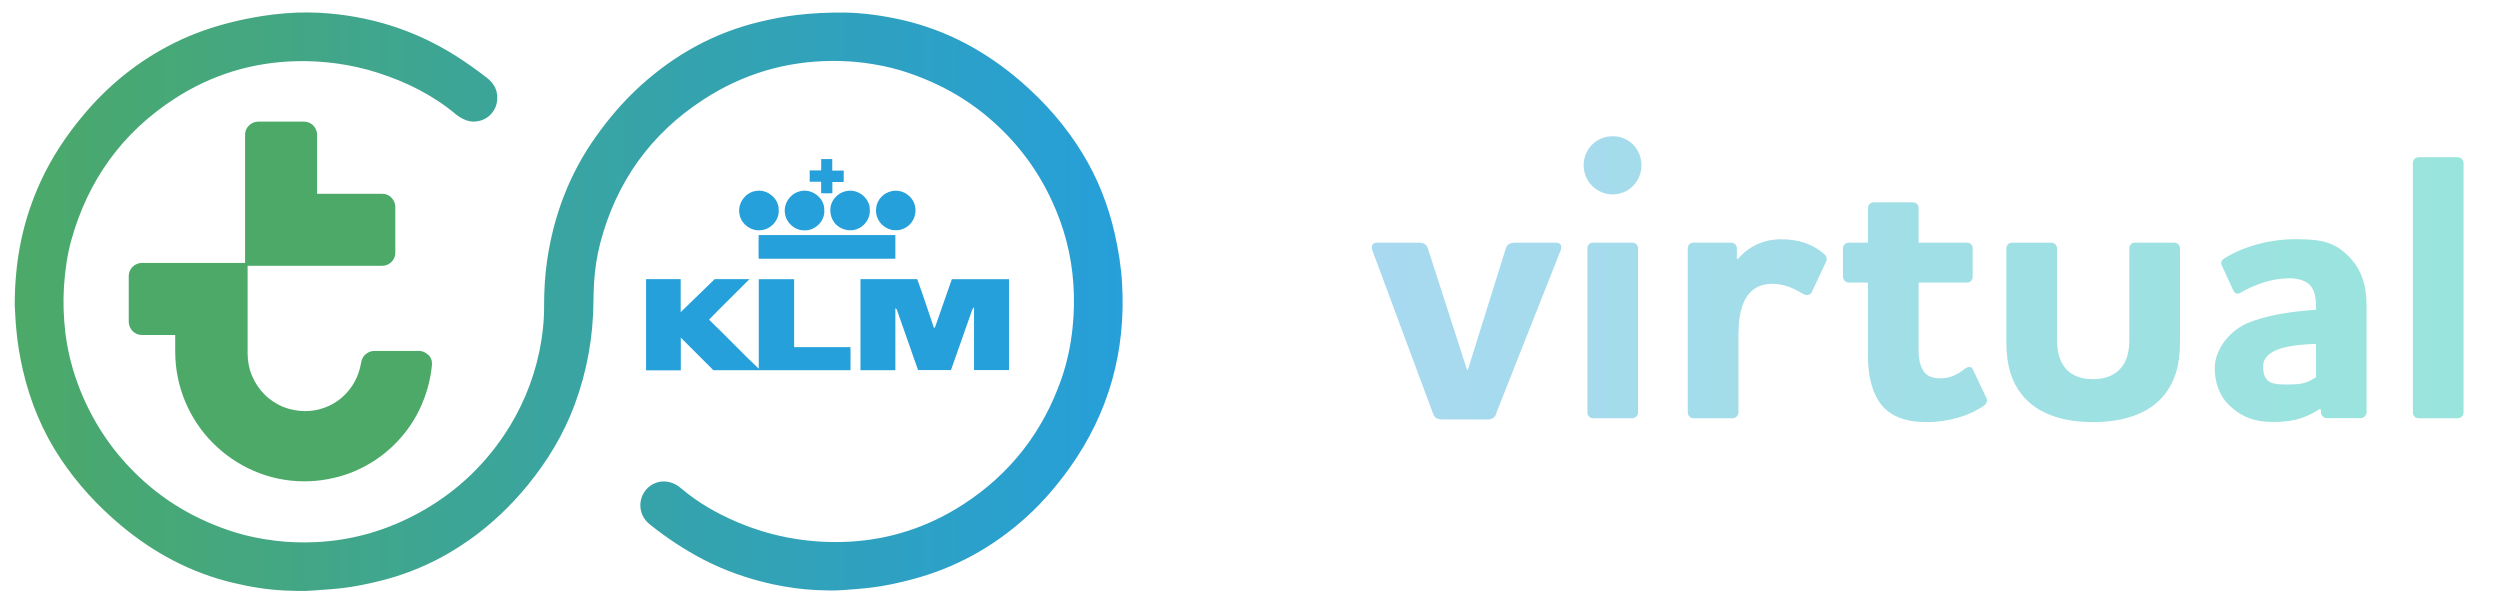 <?xml version="1.0" encoding="UTF-8"?>
<svg id="Layer_1" xmlns="http://www.w3.org/2000/svg" xmlns:xlink="http://www.w3.org/1999/xlink" version="1.1" viewBox="0 0 2071.8 500">
  <!-- Generator: Adobe Illustrator 30.0.0, SVG Export Plug-In . SVG Version: 2.1.1 Build 123)  -->
  <defs>
    <style>
      .st0 {
        fill: none;
      }

      .st1 {
        fill: #25a0da;
      }

      .st2 {
        fill: url(#linear-gradient1);
        opacity: .4;
      }

      .st3 {
        fill: #4ca968;
      }

      .st4 {
        fill: url(#linear-gradient);
      }
    </style>
    <linearGradient id="linear-gradient" x1="12.2" y1="367" x2="930.3" y2="367" gradientTransform="translate(0 -117)" gradientUnits="userSpaceOnUse">
      <stop offset="0" stop-color="#4ca968"/>
      <stop offset="1" stop-color="#269fda"/>
    </linearGradient>
    <linearGradient id="linear-gradient1" x1="1136.9" y1="231.3" x2="2041.5" y2="231.3" gradientUnits="userSpaceOnUse">
      <stop offset="0" stop-color="#25a0da"/>
      <stop offset="1" stop-color="#00bda7"/>
    </linearGradient>
  </defs>
  <rect class="st0" x="2034.8" y="85.6" height="2.3"/>
  <path class="st1" d="M680.3,131.8h9.4v9.6h9.5v9.4h-9.4v9.3c-3.1.2-6.2.2-9.3,0v-9.5h-9.5v-9.4h9.5c0-3,.2-6.3,0-9.5h-.2ZM625.6,158.4c9.5-2.3,19.9,5.6,19.7,15.5.7,8.6-6.8,16.7-15.4,16.9-7.7.7-15.3-5-16.9-12.5-2.3-8.6,3.9-18.3,12.6-19.9h0ZM663.4,158.4c9.5-2.3,20,5.7,19.7,15.6.8,8.9-7.3,17.1-16.2,16.9-7.8.3-15.1-5.8-16.3-13.5-1.7-8.4,4.4-17.4,12.8-19h0ZM701.2,158.4c9.2-2.2,19.3,5.2,19.6,14.7.7,6.5-3,13-8.7,15.9-6,3.3-14,2.1-19-2.7-5.5-5.2-6.7-14.3-2.5-20.6,2.4-3.7,6.3-6.5,10.6-7.3h0ZM739.1,158.4c8.3-1.9,17.2,3.8,19.1,12,1.7,6.3-.9,13.5-6.2,17.3-5,3.7-12.1,4.2-17.5,1.1-5.9-3.1-9.4-10-8.4-16.6.7-6.7,6.3-12.6,13-13.8h0ZM628.7,214.5c-.2-6.6,0-13.1,0-19.7h113.3v19.6h-113.3ZM535.5,231.3h28.6v27.4c9.5-9.1,18.7-18.3,28.2-27.4h28.8c-11.1,11.3-22.5,22.2-33.5,33.6,13.9,13.4,27.2,27.4,41.2,40.7v-74.2h29.3v56.3h46.7c.2,6.4,0,12.7,0,19.1h-113.6c-9-9.1-18-18-27-27v27.1h-28.8v-75.5h0ZM713,231.3h47.1c5,13.5,9.3,27.2,14,40.8.4-.6.9-1.1,1.1-1.8,4.5-13,9.1-25.9,13.6-38.9h47.4v75.3h-29v-52c-1.3.8-1.5,2.5-2.1,3.7-5.6,16.1-11.4,32.2-17,48.3h-27.3c-5.7-16.5-11.6-32.9-17.3-49.3-.2-.9-.7-1.6-1.5-2v51.4h-28.9v-75.3h0v-.2h0Z"/>
  <g id="Ja8hjR">
    <path class="st4" d="M12.2,252.8c0-38.1,7.1-70.9,21.3-102,9.3-20.3,21.6-38.8,36-55.9,21-25,46-45,75.3-59.5,15.9-7.9,32.7-13.6,50-17.7,10.5-2.5,21.1-4.4,31.8-5.7,12.6-1.5,25.4-2.1,38.1-1.4,40.7,2.2,78.4,13.9,112.9,35.6,9.1,5.8,17.9,12,26.4,18.7,5.2,4.2,8.2,9.5,8.1,16.3,0,9.8-6.9,17.8-16.4,19.3-4.6.8-8.7-.2-12.7-2.3-1.8-.9-3.4-2.1-5-3.3-19.2-16.1-41.2-27-64.9-34.6-11.1-3.6-22.5-6.1-34-7.7-11.1-1.5-22.3-2.2-33.5-1.9-36.5.9-70.2,11.2-100.8,31-43.4,28.1-71.8,67.5-85.7,117.3-3.5,12.6-5.2,25.5-6.1,38.5-.8,12.7-.3,25.2,1.1,37.8,2,16.6,6.2,32.6,12.4,48.1,10.3,25.6,25.1,48.3,44.7,67.8,23.7,23.7,51.8,40.1,83.7,50,10.9,3.4,22,5.5,33.2,6.9,10.9,1.3,21.9,1.7,32.8,1.2,30.7-1.3,59.4-9.6,86.4-24.4,28.5-15.6,51.9-36.9,70.1-63.8,14.3-21.2,24.2-44.4,29.5-69.5,2.6-12.6,4.1-25.4,4-38.3,0-12.6.7-25.1,2.5-37.5,5.5-37.4,18.5-71.8,40.5-102.7,10.8-15.2,22.8-29.2,36.6-41.8,28.7-26.1,61.6-44.3,99.4-53.3,10.1-2.4,20.3-4.4,30.6-5.6,6.3-.7,12.6-1.3,18.9-1.6,6.9-.3,13.9-.5,20.9-.4,16.3.3,32.3,2.7,48.1,6.3,36.9,8.6,69.1,26.2,97.6,50.8,20,17.3,37.2,36.9,51,59.5,12.7,20.7,21.4,43,26.8,66.6,3.1,13.7,5.3,27.5,6.1,41.4,3.2,56-10.9,107.1-43.6,152.9-10.5,14.6-22.1,28.2-35.4,40.3-27.8,25.2-59.7,42.8-96.1,52.2-10.7,2.8-21.6,5.2-32.6,6.5-7.8,1-15.7,1.5-23.6,2.1-7.4.6-14.9.3-22.3,0-12.1-.6-24-2.3-35.8-4.8-20.2-4.4-39.5-11.1-57.8-20.6-15.7-8.2-30.4-18-44.2-29-10.6-8.5-9.7-22.6-1.8-30.2,6.1-5.9,15.3-7.2,23.3-2.8,1.7.9,3.3,2,4.7,3.3,13.8,11.7,29.3,20.5,45.8,27.6,15.5,6.6,31.5,11.3,48.2,14,14.9,2.4,29.9,3.2,44.9,2.4,34.3-1.8,65.8-12.3,94.5-30.8,39.1-25.3,66.2-60.2,81.5-104.1,4.7-13.6,7.7-27.5,9.2-41.8,1.3-12.4,1.6-24.7.7-37.1-1.6-23.9-7.6-46.6-17.6-68.3-11.5-25-27.5-46.8-48-65.2-22.3-20.2-48.2-34.2-77-43.1-9.9-3-20.1-5-30.4-6.4-8.9-1.1-17.8-1.7-26.8-1.6-38.7.2-74.3,10.9-106.6,31.9-44,28.5-72.4,68.5-85.7,119.1-2.8,10.8-4.4,21.8-5.1,32.9-.3,5-.4,10.1-.5,15.1-.2,29.5-5.3,58.2-15.6,85.9-9.1,24.5-22.5,46.6-39,66.8-14,17.1-29.9,32.2-47.9,45-23,16.3-48.2,27.9-75.6,34.5-9.7,2.4-19.5,4.4-29.4,5.6-8.3,1-16.7,1.4-25.1,2.1-7.7.6-15.4.3-23,0-14.6-.7-28.9-3-43-6.4-34.9-8.3-65.6-24.7-93-47.6-19.2-16.1-36.1-34.4-50-55.3-14.9-22.3-25-46.7-31.1-72.8-2.6-11.3-4.6-22.7-5.6-34.3-.8-7.8-1-15.9-1.3-20.1h.2-.2Z"/>
  </g>
  <path class="st3" d="M355.2,294.5c-1-1.1-2.2-2-3.6-2.7-1.4-.6-2.8-1-4.3-1h-36.9c-2.8,0-5.3,1-7.3,2.7s-3.4,4.1-3.8,6.9c-1,5.9-2.8,11.2-5.5,16.1s-6.2,9.2-10.4,12.9c-4.2,3.6-9.1,6.6-14.3,8.4-5.2,2-10.8,2.9-16.6,2.9s-12.3-1.3-17.9-3.5c-5.6-2.4-10.8-5.7-15.3-10.2s-8.1-9.9-10.5-15.7c-2.4-5.7-3.6-12-3.6-18.5v-72.5h111.6c2.9,0,5.6-1.3,7.6-3.2,2-2,3.2-4.6,3.2-7.6v-38.1c0-2.9-1.3-5.6-3.2-7.6-2-2-4.6-3.2-7.6-3.2h-54v-49c0-2.9-1.3-5.6-3.2-7.6-2-2-4.6-3.2-7.6-3.2h-38.1c-2.9,0-5.6,1.3-7.6,3.2-2,2-3.2,4.6-3.2,7.6v106.3h-85.6c-2.9,0-5.6,1.3-7.6,3.2-2,2-3.2,4.6-3.2,7.6v38.1c0,2.9,1.3,5.6,3.2,7.6,2,2,4.6,3.2,7.6,3.2h27.7v13.7c0,29.5,11.9,56.4,31.2,75.8s45.9,31.6,75.1,31.8h.6c13.4,0,26.4-2.5,38.6-7.1,12.2-4.8,23.4-11.6,33.2-20.6,9.8-9,17.8-19.6,23.5-31.3,5.7-11.8,9.4-24.5,10.6-37.8,0-1.5,0-2.9-.6-4.3s-1.3-2.7-2.2-3.8v.4h0Z"/>
  <path class="st2" d="M1240,342.8c-1.3,3.5-3.5,4.8-7.3,4.8h-37.5c-4.1,0-6.4-1.3-7.6-4.8l-50.2-135c-1-2.9-1-6.7,3.8-6.7h34.3c4.1,0,6.7,1.3,7.9,5.1l32.4,100.4h.6l31.4-100.4c1-3.8,3.8-5.1,7.9-5.1h33.7c4.8,0,5.1,3.8,3.8,6.7l-53.4,135ZM1312.4,137c0-13.3,10.5-24.1,24.1-24.1s23.8,10.8,23.8,24.1-10.5,24.1-23.8,24.1-24.1-10.8-24.1-24.1ZM1320.3,201.1h32.4c2.5,0,4.8,1.9,4.8,4.8v135.9c0,2.5-2.2,4.8-4.8,4.8h-32.4c-2.9,0-4.8-2.2-4.8-4.8v-135.9c0-2.9,1.9-4.8,4.8-4.8ZM1440.7,275.1v66.7c0,2.5-2.2,4.8-4.8,4.8h-32.4c-2.9,0-4.8-2.2-4.8-4.8v-135.9c0-2.9,1.9-4.8,4.8-4.8h31.1c2.5,0,4.8,1.9,4.8,4.8v8.6h1c8.6-10.2,21-16.2,35.6-16.2s26,3.8,35.6,12.1c2.2,1.9,2.9,4.4,1.6,6.7l-11.8,25.1c-1.3,2.5-4.4,2.9-7.3,1.3-7.9-4.8-15.6-8.3-25.7-8.3-21.6,0-27.6,20-27.6,40ZM1589.9,289.4c0,7,1,12.4,3.2,16.5,2.5,5.1,7.3,7.6,14.6,7.6s13-1.9,20.6-7.9c2.9-2.2,5.7-1.9,6.7.6l11.1,23.5c1.3,2.2.3,4.8-1.9,6.4-11.7,8.3-28.9,13.7-47.6,13.7s-29.9-5.4-37.2-14c-8.6-10.8-11.4-25.7-11.4-40.6v-61h-15.9c-2.5,0-4.8-2.2-4.8-5.1v-23.2c0-2.9,2.2-4.8,4.8-4.8h15.9v-28.6c0-2.9,2.2-4.8,4.8-4.8h32.4c2.9,0,4.8,1.9,4.8,4.8v28.6h40c2.9,0,4.8,1.9,4.8,4.8v23.2c0,2.9-1.9,5.1-4.8,5.1h-40v55.3ZM1662.7,205.9c0-2.9,2.2-4.8,4.8-4.8h32.4c2.5,0,4.8,1.9,4.8,4.8v75.3c0,8.3,1.3,14.3,4.1,19.7,4.1,7.9,12.4,13.3,25.7,13.3s21.6-5.4,26-13.3c2.9-5.4,4.1-11.4,4.1-19.7v-75.3c0-2.9,1.9-4.8,4.8-4.8h32.4c2.5,0,4.8,1.9,4.8,4.8v78.1c0,18.7-4.4,32.4-12.7,42.9-12.4,15.6-33.3,22.9-59.4,22.9s-46.7-7.3-59.1-22.9c-8.3-10.5-12.7-24.1-12.7-42.9v-78.1ZM1857.7,242.1c-3.2,1.9-5.4,1.9-7-1.6l-9.2-20c-1.3-2.9-1-4.4,1.9-6.4,14.6-9.2,36.2-15.9,59.1-15.9s33.7,2.9,46,16.5c7.9,8.9,12.7,20.3,12.7,38.7v88.3c0,2.5-2.2,4.8-4.8,4.8h-27.9c-2.9,0-5.1-2.2-5.1-4.8v-2.5h-1.3c-13,8.3-24.1,10.5-38.7,10.5s-25.1-4.1-33.7-11.8c-8.9-7.3-14.3-18.7-14.3-33s11.1-29.9,26.4-36.8c17.5-7.6,40.3-10.2,57.5-11.4v-3.2c0-7.3-1.3-12.7-4.4-16.5-3.5-4.4-10.2-6.4-17.5-6.4-14.9,0-28.9,5.4-39.7,11.4ZM1919.3,312.6v-27.6c-19.1.6-43.8,3.2-43.8,18.7s9.8,14.9,21.6,14.9,14.9-1.6,22.2-6ZM2004.4,130.3h32.4c2.5,0,4.8,2.2,4.8,4.8v206.7c0,2.5-2.2,4.8-4.8,4.8h-32.4c-2.9,0-4.8-2.2-4.8-4.8v-206.7c0-2.5,1.9-4.8,4.8-4.8Z"/>
</svg>